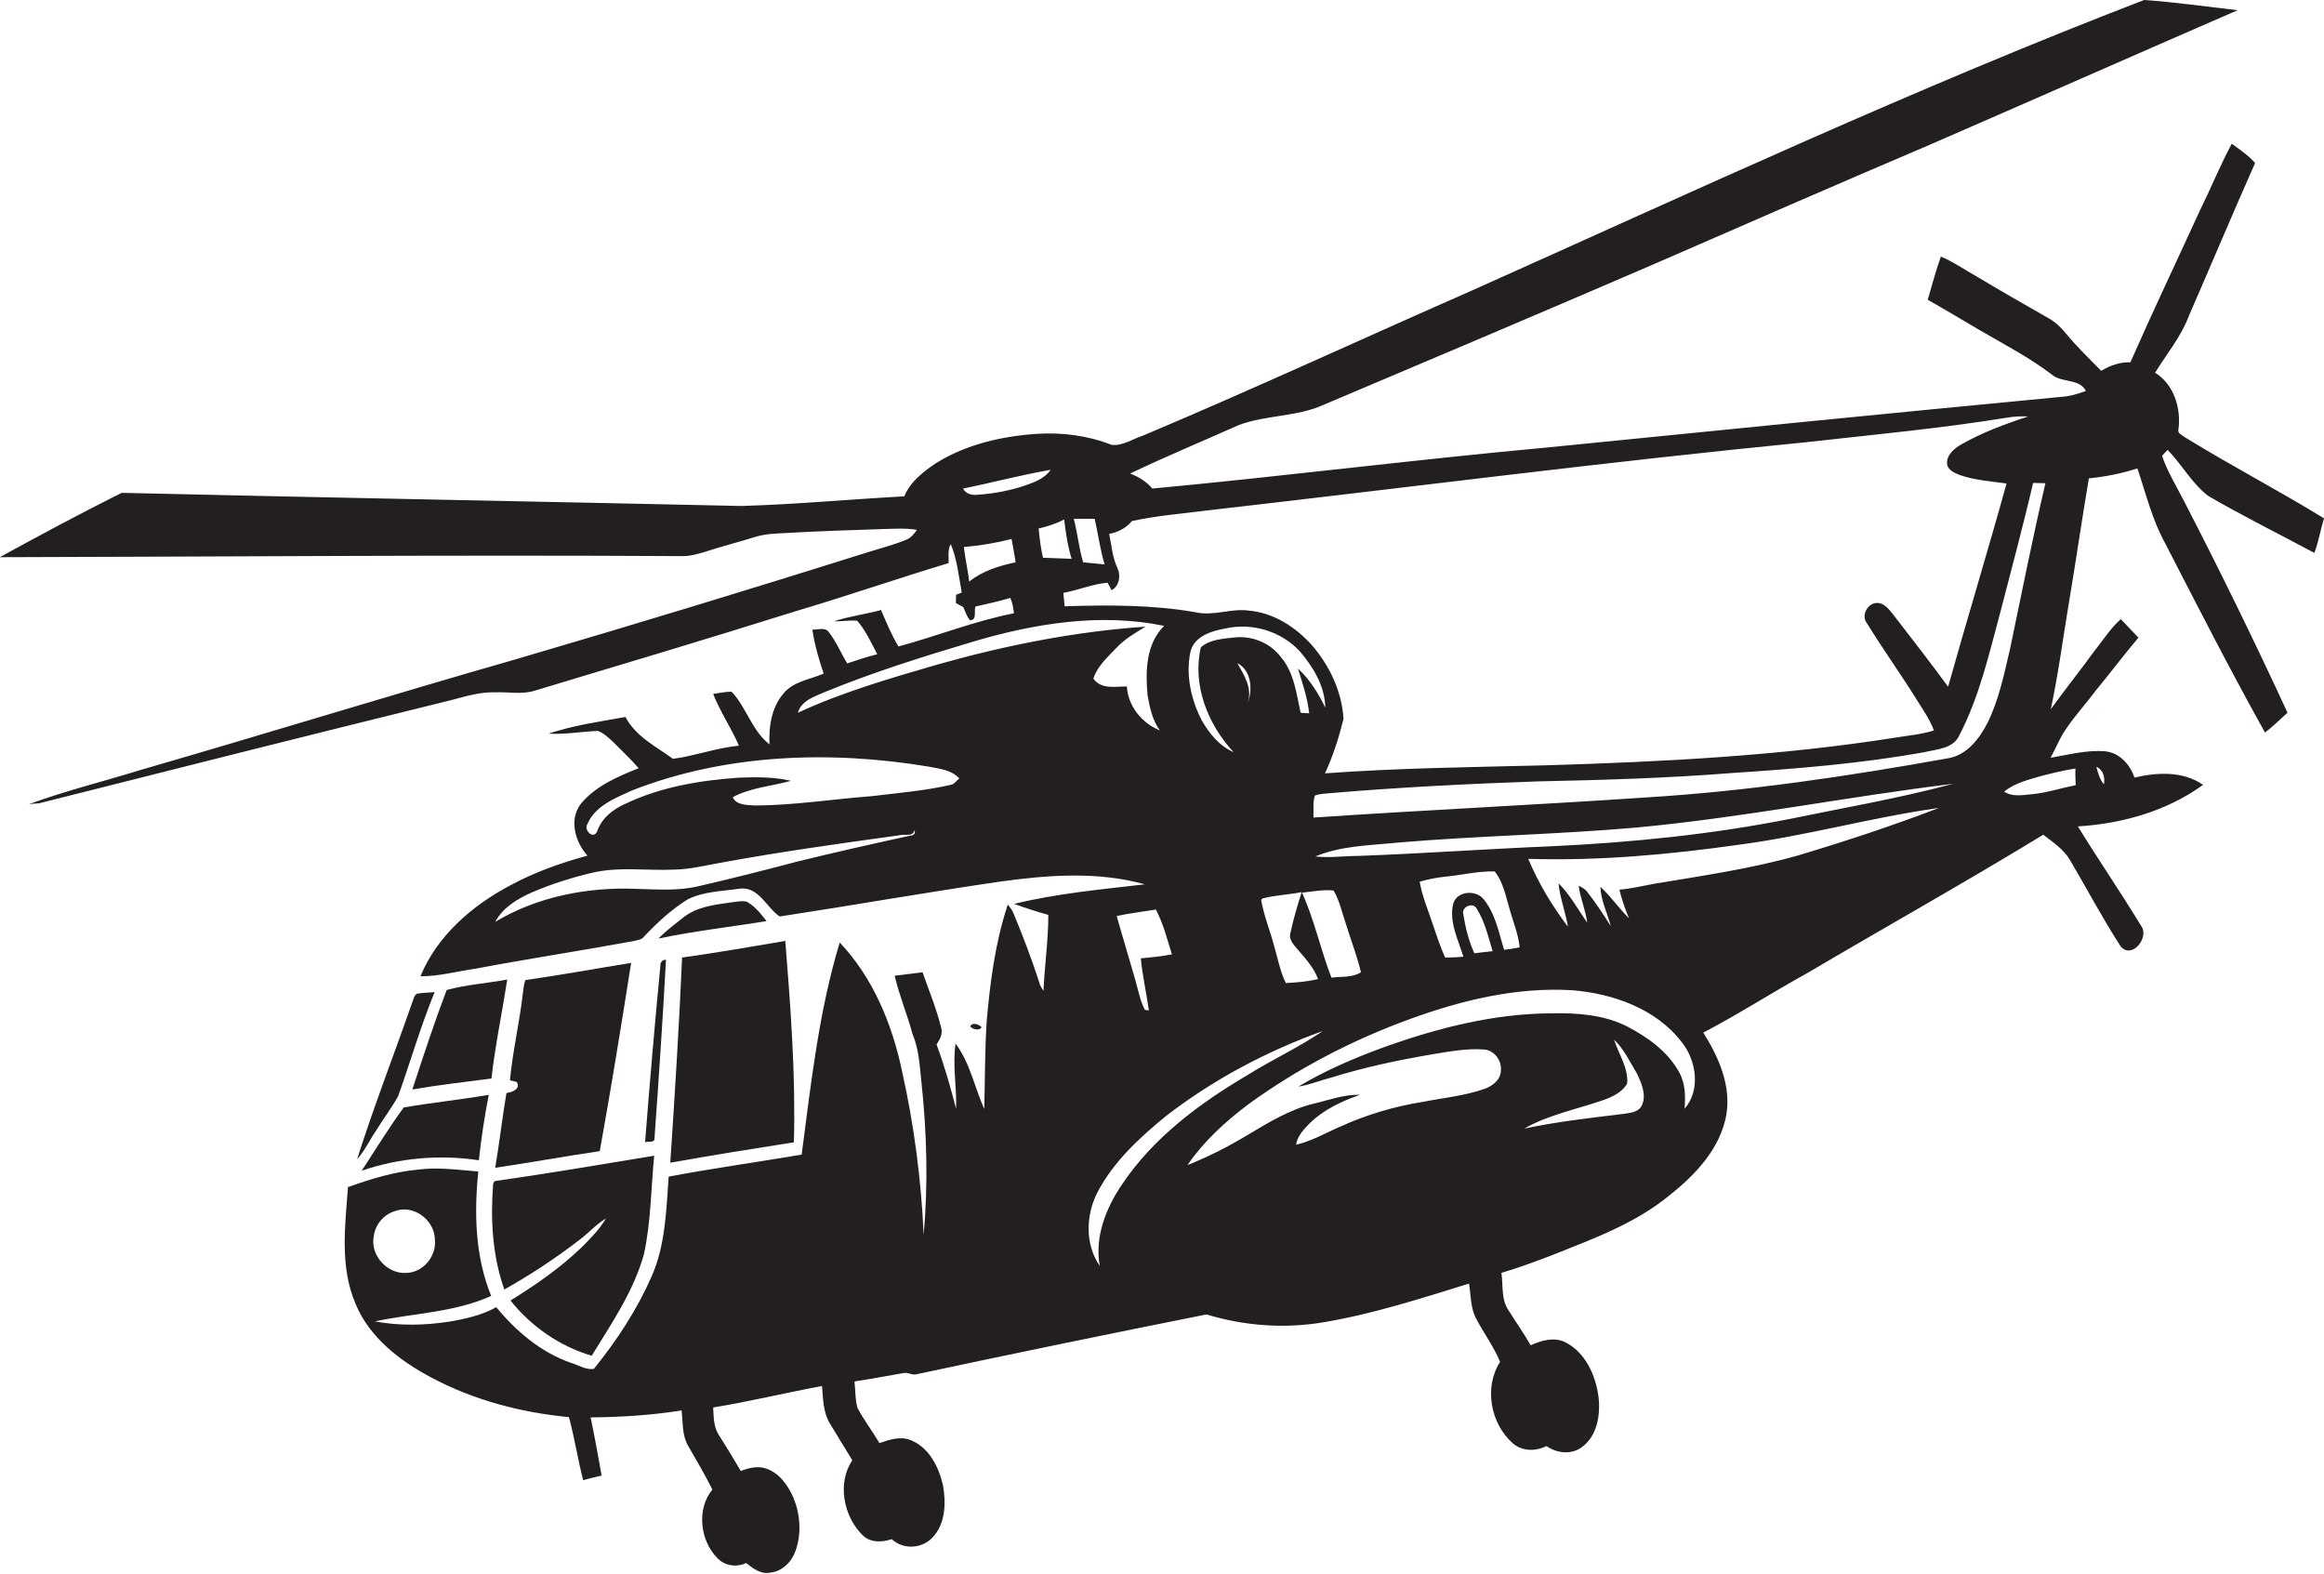 <?xml version="1.0" encoding="utf-8"?>
<!-- Generator: Adobe Illustrator 19.2.0, SVG Export Plug-In . SVG Version: 6.00 Build 0)  -->
<svg version="1.1" id="Layer_1" xmlns="http://www.w3.org/2000/svg" xmlns:xlink="http://www.w3.org/1999/xlink" x="0px" y="0px"
	 viewBox="0 0 866.8 587" enable-background="new 0 0 866.8 587" xml:space="preserve">
<g>
	<path fill="#231F20" d="M823.7,185c12.9,7.5,26.3,14.1,39.5,21.2c1.6-4.2,2.3-8.7,3.6-12.9c-17.1-10.5-35-19.8-52-30.3
		c-0.9-0.8-2.7-1.3-2.3-2.8c1.1-7.9-1.7-16.9-8.7-21.2c4.3-7,9.7-13.4,12.6-21.2c8.3-19,16.3-38.1,24.7-57c-2.5-2.9-5.7-5-8.7-7.2
		c-4.3,8-7.7,16.4-11.7,24.5c-8.7,19-17.7,37.9-26.1,57c-3.9-0.1-7.6,1.2-10.9,3.2c-4.5-4.6-9.1-9-13.2-14c-1.8-2.2-3.9-4.2-6.4-5.6
		c-9.1-5.2-18.2-10.4-27.2-15.8c-4.3-2.4-8.4-5.3-13-7.2c-1.9,5.3-3.3,10.7-4.9,16.1c6.4,3.6,12.7,7.4,19,11.1
		c9.2,5.4,18.8,10.3,27.3,16.8c3.7,3.2,10.2,1.3,12.7,6.1c-3,1.1-6,2-9.2,2.2c-64,6.1-128,12.5-191.9,18.9
		c-49.1,4.5-98,10.7-147.1,15.3c-2.2-2.6-5.1-4.4-8.3-5.6c13.4-6.4,27.1-12.1,40.6-18.1c10.2-3.8,21.5-3,31.5-7.5
		c40.9-17.3,81.8-34.6,122.6-52.2c34.4-15,68.8-30,103.3-44.7c38.4-16.7,76.7-33.6,115.1-50.3C823,2.5,811.4,0.8,799.7,0
		c-85,32.7-167.5,71.1-250.6,108.3c-41,18-81.6,36.8-122.9,54.2c-3.8,1.2-7.5,3.9-11.6,3.4c-8.9-3.5-18.5-4.7-28-4.1
		c-13,0.9-26.1,3.9-37.3,10.8c-4.8,3.2-9.8,7-12,12.5c-20.2,1.1-40.4,3-60.7,3.6c-77.1-1.7-154.1-3.1-231.2-4.9
		c-15.3,7.6-30.5,15.8-45.5,24c84.9-0.2,169.8-0.9,254.7-0.4c2.7,0,5.4-0.7,8-1.5c6.4-2.1,12.9-3.7,19.2-5.7c3.6-1.1,7.3-1.2,11-1.4
		c12.2-0.7,24.5-1.1,36.7-1.5c4.2-0.1,8.3-0.4,12.5,0.3c-1.1,1.5-2.2,3-4,3.7c-4.4,1.8-9,3-13.5,4.4
		c-44.2,13.9-88.5,27.4-132.9,40.4c-46.5,13.3-92.6,27.6-139,41c-13.9,4.3-28.1,7.8-41.8,12.8c0.9-0.1,2.8-0.3,3.7-0.3
		c51.1-12.9,102.2-25.8,153.4-38.4c5.5-1.4,11-3.2,16.8-3c5-0.2,10.2,0.9,15-0.7c32.3-9.7,64.7-19.4,96.9-29.5
		c19.2-5.7,38-12.2,57.2-18c0.1-2.4-0.4-4.9,0.8-7.1c2.4,5.7,3,12,4.1,18.1c-0.5,0.2-1.5,0.6-2.1,0.8c0,0.8-0.1,2.3-0.1,3.1
		c1,0.5,1.9,1,2.8,1.5c0.7,1.7,1.3,3.4,2.4,4.9c2.8,0.1,1.5-3.3,2.1-5.1c4.3-1,8.7-1.9,13-3.2c0.9,1.8,1.1,3.8,1.4,5.7
		c-14.7,2.9-28.7,8.5-43.1,12.4c-2.6-4.3-4.5-9-6.5-13.6c-5.8,1.6-11.8,2.3-17.5,4.2c2.9,0.1,5.8-0.5,8.6-0.2
		c3.2,3.6,5.2,8.2,7.5,12.5c-3.8,0.9-7.5,2.2-11.2,3.4c-2.4-3.9-4.1-8.1-6.9-11.7c-1.4-1.9-4.1-0.8-6.1-0.9c0.8,5.6,2.4,11,4.2,16.4
		c-5.2,2.3-11.5,2.9-15.2,7.7c-4.3,5.2-5.3,12.2-5,18.7c-6.5-5-8.6-13.8-14.1-19.6c-2.3-0.1-4.6,0.5-6.9,0.8
		c2.6,6.7,6.8,12.7,9.6,19.3c-8.4,0.8-16.3,3.8-24.6,4.9c-6.3-4.6-13.9-8.3-17.7-15.6c-9.6,1.7-19.4,3.1-28.7,6.2
		c6.2,0.4,12.3-0.8,18.4-1c2.3,0.8,4.1,2.7,5.9,4.3c3.1,3.2,6.4,6.2,9.3,9.6c-7.8,3.1-16,6.6-21.5,13.2c-4.6,5.9-2.2,14.3,2.4,19.4
		c-9.9,2.7-19.8,6.2-28.8,11.1c-14.2,7.5-27.2,18.7-33.5,33.9c6.9,0,13.5-1.8,20.3-2.8c19.6-3.7,39.4-6.7,59-10.3
		c1.4-0.4,3.2-0.4,4.1-1.7c4.9-5.2,10.2-10.1,16.3-13.9c6-3,12.9-3,19.5-4c7-0.8,9.9,7.1,14.8,10.4c27.4-4.2,54.7-9,82.1-13
		c17.9-2.5,36.5-3.9,54.1,1c-16.3,1.9-32.8,3.4-48.8,7.3c4.2,1.5,8.5,2.9,12.8,4.1c0,9.5-1.4,18.8-1.8,28.3
		c-0.8-1.1-1.4-2.2-1.7-3.5c-2.8-8.6-6-17-9.5-25.4c-0.5-1.2-1.3-2.3-2.1-3.3c-4.7,14.1-6.6,28.9-7.9,43.6
		c-0.7,10.9-0.6,21.8-0.9,32.7c-3.6-8.1-5.3-17.2-10.7-24.4c-1.2,8.1,0.5,16.2,0.2,24.3c-2.1-8.1-4.4-16.2-7.3-24
		c1.4-2,2.5-4.2,1.6-6.7c-1.7-6.9-4.5-13.5-6.8-20.2c-3.5,0.4-6.9,0.9-10.4,1.3c1.7,7.4,4.7,14.4,6.6,21.6
		c2.5,5.8,2.7,12.1,3.4,18.3c2,18.8,2.5,37.9,0.8,56.7c-0.9-20.6-3.6-41.1-8.1-61.2c-3.7-17.5-10.8-34.7-23.2-47.8
		c-7.8,25.7-10.7,52.5-14.2,79.1c-16.5,2.8-33.1,5.1-49.6,8.2c-0.9,12.5-1.2,25.5-6.3,37.1c-5.5,12.5-13,24-21.6,34.6
		c-3,0.5-5.9-1.5-8.7-2.3c-11.1-3.9-20.3-11.7-27.7-20.7c-5.4,3-11.6,4.4-17.6,5.4c-9.2,1.4-18.6,1.6-27.7-0.1
		c14.5-3.1,29.7-3.3,43.4-9.5c-6-14.7-6.4-30.9-4.8-46.4c-7.5-0.6-15-1.7-22.5-0.7c-9,0.8-17.6,3.5-26.1,6.5
		c-1.1,14.5-3.1,29.7,2.8,43.5c5.2,12.7,16.7,21.4,28.4,27.6c15.8,8.4,33.4,13,51.2,14.7c2.1,7.7,3.3,15.7,5.3,23.5
		c2.3-0.6,4.6-1.2,6.9-1.7c-1.3-7.2-2.6-14.5-4.1-21.7c11.3-0.1,22.7-0.8,33.9-2.6c0.6,4.4,0.1,9.1,2.4,13.1
		c3.1,5.4,6.3,10.8,9.1,16.4c-6,7.3-4.6,19.1,1.9,25.6c2.7,2.9,7.2,3.5,10.7,1.8c2.5,2,5.5,4.3,8.9,3.6c4.5-0.4,8.1-4,9.5-8.1
		c2.3-6.3,1.8-13.5-0.7-19.7c-2-4.6-5.2-9.3-10.2-11c-3.1-1.1-6.5-0.3-9.5,0.9c-2.6-4.5-5.3-8.9-8.1-13.3c-2.1-3.1-2-6.9-2.2-10.4
		c13.6-2.2,27-5.5,40.6-8c0.4,4.8,0.4,9.9,3,14.1c2.8,4.5,5.5,9.1,8.3,13.6c-5.7,8.4-3.3,20.7,3.6,27.7c2.9,3.1,7.4,3,11.1,1.7
		c4.2,4,11.2,3.6,15.1-0.5c5-5.1,5.2-13.1,4-19.7c-1.6-6.8-5.2-14-12-16.7c-3.9-1.6-8-0.2-11.7,1.1c-2.6-4.5-5.8-8.6-8.2-13.2
		c-0.9-3.2-0.7-6.5-1.1-9.8c6.1-0.9,12.1-2.1,18.1-3.1c1.7-0.5,3.4,0.9,5.1,0.4c36-7.7,72-15.1,108.1-22.3
		c14.1,4.3,29.2,5.4,43.8,2.9c18.4-3.1,36.3-8.9,54.1-14.4c0.8,4.5,0.5,9.3,2.8,13.3c2.8,5.3,6.5,10.3,8.8,15.9
		c-6.1,9.4-3.6,23.1,4.8,30.4c3.5,3,8.5,3,12.5,1c3.9,2.7,9.3,3.3,13.2,0.4c5.8-4.2,7-12.2,6.2-18.9c-1.1-8-4.9-16.4-12.3-20.2
		c-4.2-2.1-9-0.7-13,1.1c-2.5-4.4-5.4-8.5-8.1-12.8c-3-4.1-2.1-9.5-2.8-14.2c6.2-1.8,12.3-4.1,18.4-6.4
		c15.5-6.2,31.5-11.9,44.5-22.7c9.6-7.6,18.8-17.4,21-29.9c1.8-11-2.9-21.5-8.6-30.6c13.2-6.9,25.7-15,38.8-22.2
		c29.3-17.3,59-33.9,88-51.6c3.6,2.8,7.6,5.4,10,9.5c6.3,10.7,12.1,21.7,18.9,32.2c4.3,4.9,10.8-3.6,7.6-7.7
		c-7.6-12.5-15.9-24.6-23.6-37.1c16.5-1,33.2-5.7,46.7-15.5c-7.5-5.2-17.1-4.7-25.6-2.7c-1.6-4.9-5.6-9.3-10.9-9.8
		c-6.9-0.6-13.7,1.3-20.4,2.4c1.7-3,3-6.2,4.7-9.1c3.6-5.7,8.2-10.6,12.2-16c5.4-6.5,10.4-13.2,15.9-19.7c-2.2-2.3-4.4-4.6-6.6-6.9
		c-3.9,3.5-6.7,8-10,12.1c-5.3,7.3-10.9,14.3-16.1,21.5c2.7-12.6,4.4-25.4,6.5-38.1c2.7-16,5-32,7.7-48c6.1-0.6,12.2-1.8,18.1-3.7
		c3.2,9.4,5.5,19.1,10.3,27.8c12.2,23.7,24.3,47.4,37.3,70.7c3-2.3,5.6-4.9,8.4-7.4c-12.3-26.6-25.2-53-38.7-79.1
		c-2.8-5.5-6.1-10.8-8.1-16.7c0.5-0.6,1.6-1.7,2.1-2.2C813.7,173.1,817.5,180.3,823.7,185z M139.4,461.1c0.5-4.3,3.6-8.1,7.8-9.4
		c7-2.7,14.9,3.3,15,10.5c0.7,6.1-4.2,12.3-10.5,12.5C144.5,475.3,138,468.1,139.4,461.1z M784.7,292.5c-1.6-1.9-2.2-4.3-2.8-6.5
		C784.5,287,785.2,290,784.7,292.5z M416.8,211.9c-1.9-4-2.2-8.5-3.1-12.8c3.3-0.6,6.4-2.2,8.5-4.8c9.4-2,19-2.8,28.6-4
		c74.3-8.5,148.5-18.1,223-25.4c24.9-2.8,49.8-5.1,74.5-9.1c2.7-0.5,5.4-0.6,8.2-0.5c-8.6,2.8-17.2,6-25.1,10.5
		c-2.6,1.5-5.4,3.9-5.2,7.2c0.3,2.3,2.7,3.3,4.6,4.1c5.7,2,11.7,2.4,17.6,3.2c-7,25.3-14.7,50.5-21.8,75.8
		c-6.7-9.2-13.8-18.2-20.7-27.2c-1.4-1.7-2.9-3.7-5.2-4c-3.8-0.6-6.8,4.5-4.4,7.5c5.8,9.4,12.3,18.5,18.2,27.9
		c2.4,4,5.2,7.7,6.8,12.1c-4.7,1.5-9.6,1.9-14.5,2.7c-43,6.8-86.6,9-130.1,10.3c-27.5,0.7-55,1-82.5,3c3-6.5,5.2-13.4,6.9-20.3
		c-0.6-10.2-5.2-19.9-11.8-27.5c-6.1-6.8-14.3-12.1-23.6-12.9c-6.7-0.9-13.2,2.2-19.9,0.6c-16.1-2.8-32.5-2.7-48.7-2.2
		c-0.2-1.7-0.3-3.3-0.5-5c5.5-1,10.9-3.3,16.5-3.8c0.4,0.7,1.1,2.1,1.5,2.8C417.5,218.6,418.1,214.6,416.8,211.9z M488.3,266
		c-0.8,0-2.4-0.1-3.2-0.2c-1.6-7.2-2.4-15-7.4-20.8c-3.9-5.2-10.5-7.9-17-7.3c-4.4,0.5-9.4,0.7-12.8,3.7c-3.3,14,2.6,28.8,12.2,39.1
		c-5.3-2.3-9.1-7-11.9-11.9c-4-7.8-6-16.9-4.2-25.5c1.4-5.8,7.8-7.8,13-8.7c9.9-2.3,20.9,1,27.8,8.5c5,5.8,9.4,13.1,9.5,21
		c-2.6-5.4-5.8-10.5-10.2-14.6C485.8,254.8,487.7,260.3,488.3,266z M482.9,352.8c3.2,3.8,6.9,7.5,8.7,12.3c-3.9,1-8,1.3-12,1.5
		c-2.2-4.4-3-9.2-4.4-13.9c-1.5-5.7-3.8-11.2-4.8-17l0.4-0.6c4.8-1.3,9.8-1.4,14.7-2.4c-1.6,5-3.1,10.1-4.2,15.2
		C480.7,349.9,481.9,351.5,482.9,352.8z M485.6,332.9c3.9-0.4,7.9-1.2,11.8-0.8c2.3,3.9,3.2,8.5,4.7,12.8c1.8,5.9,4.1,11.7,5.5,17.7
		c-3.3,2.1-7.4,1.5-11,2C492.5,354.1,490.3,343.1,485.6,332.9z M461.5,247.3c5.3,2.7,5.9,10.2,3.7,15.2
		C467.4,257,464.1,251.9,461.5,247.3z M408.3,193.5c1.3,5.7,2,11.4,3.7,17c-2.7-0.3-5.3-0.5-8-0.8c-1.6-5.3-2.1-10.9-3.5-16.2
		C403.1,193.5,405.7,193.5,408.3,193.5z M399.7,208.4c-3.5-0.2-7.1-0.2-10.7-0.4c-0.8-3.6-1.3-7.3-1.6-10.9c3.3-0.8,6.6-1.8,9.5-3.4
		C397.5,198.6,398.2,203.6,399.7,208.4z M359.2,182.2c10.9-2.2,21.7-5.1,32.7-7c-2.2,3.1-5.7,4.5-9.1,5.7c-5.8,2-12,3.2-18.1,3.6
		C362.6,184.8,360.2,184.2,359.2,182.2z M361.5,216.9c-0.5-4.3-1.5-8.5-2-12.9c6-0.5,12-1.5,17.8-3c0.5,2.9,1.1,5.8,1.5,8.7
		C372.7,211,366.4,212.9,361.5,216.9z M339.7,311.6c-14.3,3.1-28.5,6.3-42.7,9.8c-12.1,3.2-24.3,6.3-36.5,9.1
		c-7.5,1.8-15.2,1.2-22.8,1c-18.3-0.8-37.2,2.8-53,12.3c2.9-5.4,8.3-8.6,13.7-11c7.2-3.1,14.8-5.5,22.4-7.3
		c10.1-2.4,20.6-0.7,30.8-1.2c5.7-0.1,11.3-1.5,16.9-2.5c22.2-4.1,44.6-7.2,67-10.3c1.9-0.6,4.9,0.8,5.6-1.9
		C341.5,310.6,340.9,311.6,339.7,311.6z M354.6,292.7c-9.6,2.2-19.5,3-29.3,4.2c-14.5,1.1-28.9,3.4-43.5,3.5c-2.9-0.2-7.2,0-8.5-3.1
		c6.7-3.6,14.5-4.1,21.7-6.1c-6.3-1.5-12.8-1.4-19.2-1.2c-14.5,1-29.2,3.4-42.4,9.7c-4.7,2-9,5.4-10.7,10.4
		c-1.4,3.1-5.1-0.5-3.6-2.8c2.8-6.7,10.4-9.7,16.6-12.5c35-13.7,73.9-15,110.7-8.9c4,0.8,8.5,1.2,11.4,4.4
		C356.7,291.1,356,292.5,354.6,292.7z M420.3,256c-4.3,0-9.5,1.2-12.5-2.9c1.5-4.7,5.3-8,8.5-11.4c3.1-3.3,7.1-5.7,11-8
		c-26.4,1.8-52.5,7-77.9,14.2c-17.5,5.1-35.2,10.2-51.8,17.9c1.3-4.6,6.2-6,10-7.7c18-7.4,36.6-13.2,55.3-18.8
		c23-6.8,47.5-10.8,71.3-5.9c-6.8,6.7-7,16.9-6.2,25.8c0.8,4.6,1.8,9.3,4.6,13.2C425.9,269.7,420.7,263.3,420.3,256z M431.1,339.2
		c2.8,5.2,4.2,11,6,16.7c-3.8,0.8-7.8,1.1-11.6,1.5c0.6,6.5,2.1,12.9,3,19.4l-1.5-0.2c-1.7-3.3-2.4-7-3.4-10.6
		c-2.3-8.1-4.8-16.2-7.1-24.4C421.3,340.6,426.2,340,431.1,339.2z M418.5,441.7c-6,8.8-10.3,19.6-8.3,30.4c-5.6-8-5.2-19-0.9-27.4
		c6-11.5,15.7-20.4,25.6-28.5c17.6-13.6,37.6-24.2,58.5-31.7c-8.9,6.1-18.8,10.6-27.9,16.3C447.5,411.4,430.2,424.2,418.5,441.7z
		 M612.2,412.6c-1.4,2.3-4.3,2.4-6.6,2.8c-12.4,1.5-24.9,2.9-37.1,5.5c9.1-5.2,19.6-7.2,29.4-10.6c3.4-1.2,7.1-2.9,9-6.2
		c0.5-5.9-3.2-11-4.9-16.4c3.7,3.5,5.9,8.3,8.5,12.6C612.3,404,614.3,408.6,612.2,412.6z M628.3,413.5c0.4-4.7,0.3-9.6-2.1-13.8
		c-4.3-7.7-11.7-12.9-19.3-16.9c-8.7-4.4-18.7-5.1-28.3-4.9c-21.5,0.1-42.5,5.5-62.6,12.7c-10.9,4-21.7,8.6-31.7,14.6
		c4.2-0.6,8.1-2.3,12.1-3.3c12.5-3.9,25.3-6.6,38.3-8.8c6.2-1,12.5-2.2,18.9-1.7c3.8,0.3,6.6,4.2,6.2,7.9c-0.1,3.4-3.2,5.8-6.2,6.8
		c-7.4,2.6-15.2,3.3-22.8,4.8c-10.7,1.7-21.2,4.8-31,9.3c-5.4,2.3-10.6,5.4-16.4,6.7c0.5-3.2,2.8-5.7,5.1-8
		c5.2-5.1,11.9-8.2,18.7-10.6c-6-0.2-11.6,2-17.3,3.3c-9,2.2-16.9,7.1-24.8,11.8c-7.1,4.3-14.5,8-22.2,11.1
		c6.1-8.9,14.1-16.2,22.6-22.6c18.4-13.4,38.8-24,60.2-31.8c19.4-7.1,40.1-12.1,60.9-10.8c15.2,1.3,31.1,6.9,40.7,19.4
		C632.7,395.5,634.4,406.5,628.3,413.5z M553.4,335.4c-2.9-3.7-10.1-3.2-11.4,1.7c-1.6,6.8,1.9,13.3,3.8,19.7
		c-2.3,0.2-4.5,0.3-6.8,0.3c-1.9-4.2-3.3-8.6-4.8-13c-1.7-5.1-3.8-10-4.7-15.3c3.3-0.9,6.6-1.6,10-1.9c6-0.6,11.9-2.1,18-1.9
		c3.1,3.9,4,8.8,5.4,13.5c1.3,4.9,3.4,9.7,3.9,14.8c-1.9,0.4-3.9,0.7-5.8,0.9C559,347.8,557.8,340.8,553.4,335.4z M556.7,354.7
		c-2.3,0.3-4.5,0.5-6.8,0.8c-2.1-4.6-3.3-9.5-4.1-14.4c-0.9-2.9,3.6-4.9,5-2.2C553.8,343.7,555.1,349.3,556.7,354.7z M670.7,319
		c-17.6,5-35.8,7.6-53.8,10.6c-4.3,0.8-8.5,1.8-12.9,2.2c0.9,3.6,2.1,7.2,3.6,10.7c-3.8-3.8-6.8-8.2-10.7-11.8
		c0.2,5.2,2.6,9.8,3.9,14.7c-2.8-4.4-5.6-8.7-8.8-12.8c-0.8-1.1-2.1-1.7-3.2-2.3c0.6,4.7,2.6,9.1,3.2,13.8
		c-3.5-5-6.4-10.4-10.7-14.7c0.5,5.5,2.6,10.7,3.5,16.2c-5.9-7.8-11-16.2-14.8-25.3c26.4,0.8,52.7-1.6,78.8-5.3
		c25-3.3,49.4-10.2,74.4-13.7C706,307.9,688.4,313.7,670.7,319z M667.6,305.4c-29.3,5.8-59.1,8.8-88.9,10.2c-24,1-48,2.7-72,3.6
		c-5.4,0-10.8,0.8-16.1,0.2c9.8-4.1,20.7-4.1,31.1-5.2c29.6-2.5,59.3-3,88.9-5.6c39.5-3.7,78.5-11.5,117.9-16.3
		C708.4,297.7,687.9,301.2,667.6,305.4z M726.5,282.8c-37.3,6.7-74.9,12.3-112.7,14.6c-41.3,2.8-82.6,4.7-123.9,7.5
		c0.1-2.7-0.3-5.6,0.5-8.2c1.8-0.7,3.7-0.7,5.6-0.9c25.9-2.2,51.9-3.5,77.8-4.4c24-0.5,48-1.2,72-3.1c24.1-1.6,48.2-3.5,72-7.8
		c4.7-1.1,10.9-1.3,13.1-6.5c7.3-14.1,10.9-29.8,15-45c4.2-16.3,8.6-32.5,12.4-48.9c1.5,0,3,0.1,4.6,0.1
		c-4.8,20.5-8.9,41.2-13.2,61.8c-2.2,9.3-4.1,18.9-8.4,27.6C738.2,275.6,733.5,281.7,726.5,282.8z M774.1,286.6
		c-0.1,2.1,0,4.2,0.1,6.2c-5.5,1.1-10.9,2.9-16.5,3.4c-3.4,0.3-7.1,1.1-10.2-1c4-3.2,9-4.4,13.8-5.8
		C765.5,288.3,769.7,287.3,774.1,286.6z"/>
	<path fill="#231F20" d="M278.6,336.3c-1.9-0.5-3.8,0-5.7,0.2c-6.3,0.9-13,1.6-18.1,5.7c-3.1,2.5-6.4,4.9-9.2,7.8
		c13.3-2.8,26.9-4.3,40.3-6.5C283.8,340.8,281.6,338,278.6,336.3z"/>
	<path fill="#231F20" d="M296.1,426c0.7-25.1-1.2-50.1-3.2-75.1c-12.8,2.2-25.7,4.4-38.5,6.2c-1.1,25.5-2.7,51-4.4,76.5
		C265.3,430.9,280.7,428.4,296.1,426z"/>
	<path fill="#231F20" d="M244.1,424.7c1.6-22.3,3.1-44.6,4.3-66.8c-1.4,0.1-2.2,0.9-2.1,2.3c-2.1,21.9-4,43.9-5.7,65.8
		C241.7,425.5,244.1,426.3,244.1,424.7z"/>
	<path fill="#231F20" d="M188.9,407.6c-1.6,9.3-2.6,18.6-4.2,27.9c13-1.9,26-4.3,39-6.2c4.2-23.3,8-46.7,11.7-70.2
		c-13.1,2.1-26.2,4.5-39.4,6.4c-0.7,1.5-0.7,3.3-1,5c-1.2,10.8-3.8,21.5-4.8,32.4c0.6,0.1,1.9,0.4,2.5,0.6
		C194.4,406.1,190.9,407.4,188.9,407.6z"/>
	<path fill="#231F20" d="M153.8,406.3c9.8-1.7,19.7-2.8,29.5-4.1c1.4-12.4,4-24.6,5.9-36.9c-7.5,1.4-15.3,1.9-22.6,3.9
		C162,381.3,157.9,393.8,153.8,406.3z"/>
	<path fill="#231F20" d="M153.7,374c-6.8,19.5-14.3,38.7-20.5,58.3c2.9-3.2,4.7-7.2,7.1-10.7c2.6-4.3,5.7-8.3,8.2-12.8
		c4.6-12.9,8.4-26.1,13.6-38.8c-2.2,0.2-4.5,0.2-6.7,0.6C154.3,371.5,154.2,372.9,153.7,374z"/>
	<path fill="#231F20" d="M366.1,383.1c-0.8-1.1-3.7-2-4.2-0.3C362.7,383.9,365.4,384.5,366.1,383.1z"/>
	<path fill="#231F20" d="M134.9,436.6c14-4.8,29.1-6.1,43.7-3.9c0.9-8.2,2.1-16.3,3.7-24.4c-10.5,1.8-21.2,2.9-31.7,4.7
		C145,420.6,140.1,428.7,134.9,436.6z"/>
	<path fill="#231F20" d="M183.9,442c-1,13.1-0.2,26.4,4.2,38.9c9.8-5.5,19.2-11.7,28-18.5c3.4-2.5,6.2-5.8,9.9-8
		c-2.4,4.1-5.8,7.5-9.1,10.8c-8,7.7-17.1,14-26.5,19.8c7.7,9.7,18.4,17.1,30.3,20.6c7.4-12.1,15.7-24.1,19.5-38
		c2.6-12,2.6-24.4,3.8-36.6c-19.4,3.2-38.8,6.5-58.3,9.3C184.5,440.3,183.9,440.8,183.9,442z"/>
</g>
</svg>
